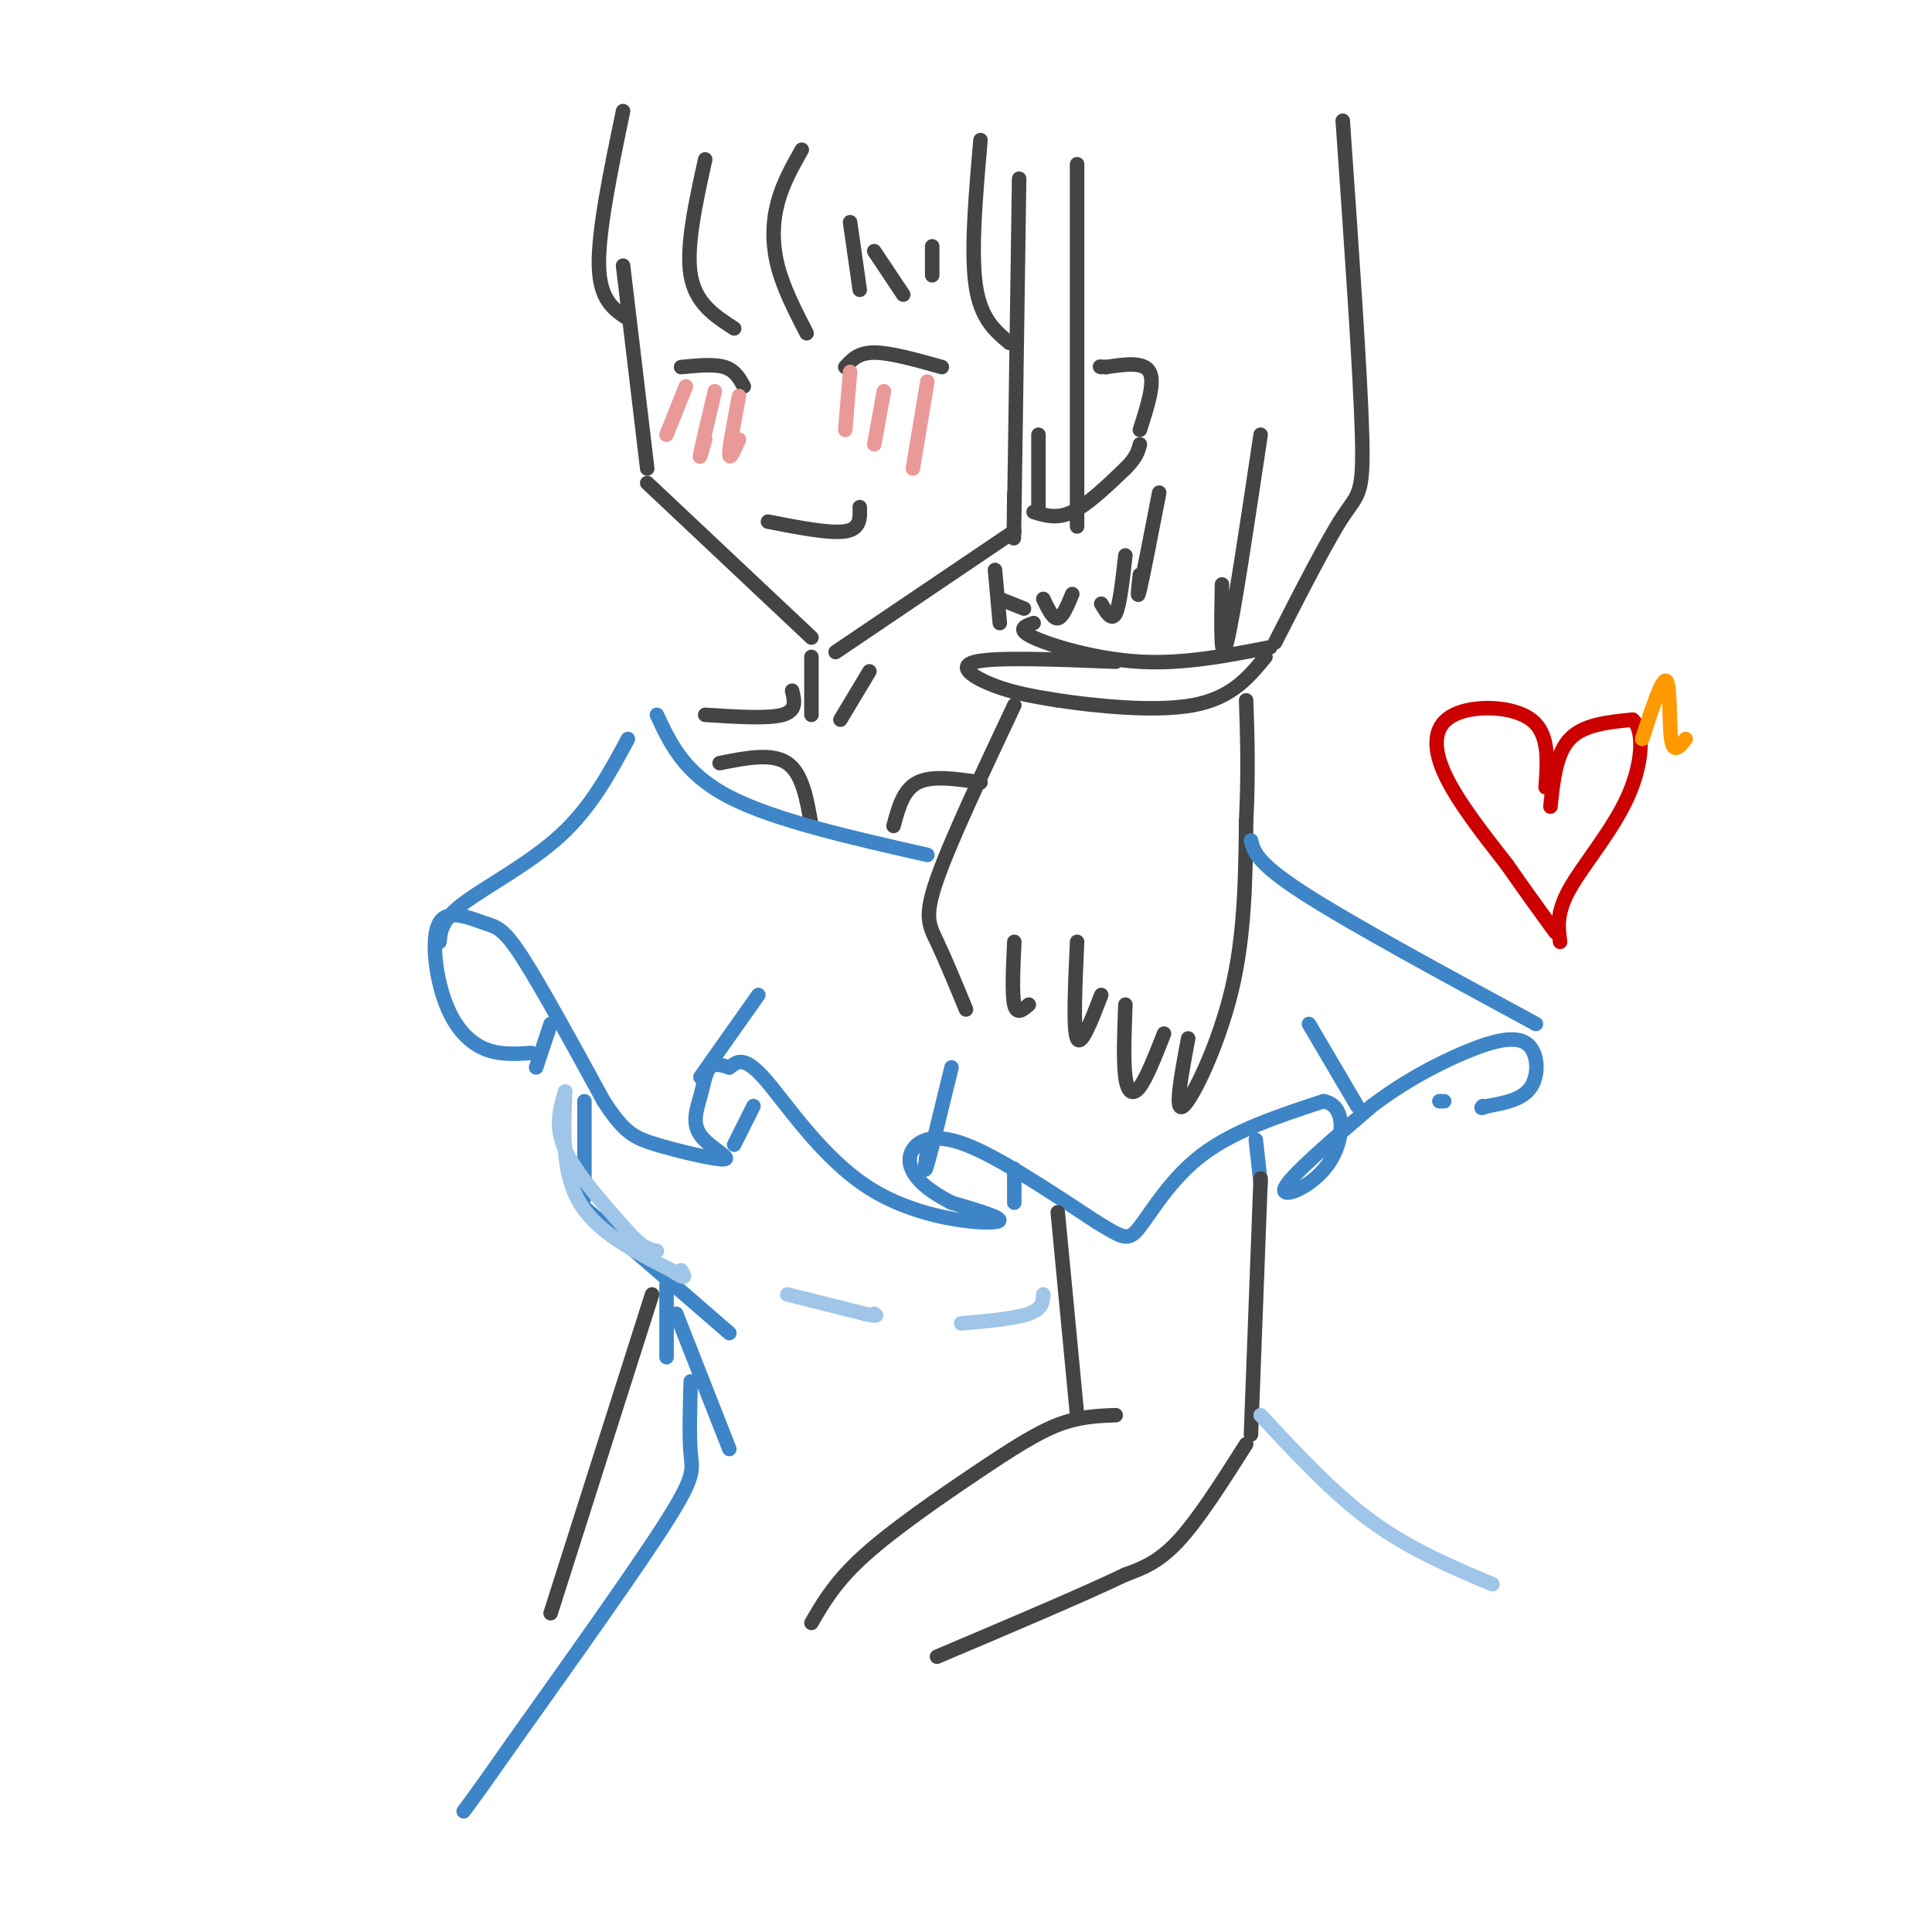 <svg viewBox='0 0 400 400' version='1.1' xmlns='http://www.w3.org/2000/svg' xmlns:xlink='http://www.w3.org/1999/xlink'><g fill='none' stroke='rgb(68,68,68)' stroke-width='3' stroke-linecap='round' stroke-linejoin='round'><path d='M129,55c0.000,0.000 5.000,42.000 5,42'/><path d='M134,100c0.000,0.000 34.000,32.000 34,32'/><path d='M173,135c0.000,0.000 37.000,-25.000 37,-25'/><path d='M214,106c2.417,0.750 4.833,1.500 8,0c3.167,-1.500 7.083,-5.250 11,-9'/><path d='M233,97c2.333,-2.333 2.667,-3.667 3,-5'/><path d='M236,89c1.583,-4.917 3.167,-9.833 2,-12c-1.167,-2.167 -5.083,-1.583 -9,-1'/><path d='M229,76c-1.667,-0.167 -1.333,-0.083 -1,0'/><path d='M129,23c-2.583,12.417 -5.167,24.833 -5,32c0.167,7.167 3.083,9.083 6,11'/><path d='M146,33c-2.000,9.083 -4.000,18.167 -3,24c1.000,5.833 5.000,8.417 9,11'/><path d='M166,31c-1.978,3.511 -3.956,7.022 -5,11c-1.044,3.978 -1.156,8.422 0,13c1.156,4.578 3.578,9.289 6,14'/><path d='M176,46c0.000,0.000 2.000,14.000 2,14'/><path d='M181,52c0.000,0.000 6.000,9.000 6,9'/><path d='M193,51c0.000,0.000 0.000,6.000 0,6'/><path d='M203,29c-1.000,11.500 -2.000,23.000 -1,30c1.000,7.000 4.000,9.500 7,12'/><path d='M211,37c-0.417,29.083 -0.833,58.167 -1,69c-0.167,10.833 -0.083,3.417 0,-4'/><path d='M223,34c0.000,0.000 0.000,75.000 0,75'/><path d='M215,90c0.000,0.000 0.000,16.000 0,16'/><path d='M278,25c1.822,26.133 3.644,52.267 4,65c0.356,12.733 -0.756,12.067 -4,17c-3.244,4.933 -8.622,15.467 -14,26'/><path d='M261,90c-2.833,18.917 -5.667,37.833 -7,43c-1.333,5.167 -1.167,-3.417 -1,-12'/><path d='M240,102c-1.667,8.583 -3.333,17.167 -4,20c-0.667,2.833 -0.333,-0.083 0,-3'/><path d='M233,115c-0.583,5.167 -1.167,10.333 -2,12c-0.833,1.667 -1.917,-0.167 -3,-2'/><path d='M222,123c-1.000,2.417 -2.000,4.833 -3,5c-1.000,0.167 -2.000,-1.917 -3,-4'/><path d='M206,118c0.000,0.000 1.000,11.000 1,11'/><path d='M207,124c0.000,0.000 5.000,2.000 5,2'/><path d='M214,129c-1.844,0.644 -3.689,1.289 0,3c3.689,1.711 12.911,4.489 22,5c9.089,0.511 18.044,-1.244 27,-3'/><path d='M231,137c-12.400,-0.489 -24.800,-0.978 -29,0c-4.200,0.978 -0.200,3.422 4,5c4.200,1.578 8.600,2.289 13,3'/><path d='M219,145c7.578,1.133 20.022,2.467 28,1c7.978,-1.467 11.489,-5.733 15,-10'/><path d='M210,146c-6.622,14.067 -13.244,28.133 -16,36c-2.756,7.867 -1.644,9.533 0,13c1.644,3.467 3.822,8.733 6,14'/><path d='M210,195c-0.250,5.417 -0.500,10.833 0,13c0.500,2.167 1.750,1.083 3,0'/><path d='M223,195c-0.417,9.083 -0.833,18.167 0,20c0.833,1.833 2.917,-3.583 5,-9'/><path d='M233,208c-0.222,5.867 -0.444,11.733 0,15c0.444,3.267 1.556,3.933 3,2c1.444,-1.933 3.222,-6.467 5,-11'/><path d='M246,215c-1.467,7.800 -2.933,15.600 -1,14c1.933,-1.600 7.267,-12.600 10,-24c2.733,-11.400 2.867,-23.200 3,-35'/><path d='M258,170c0.500,-10.000 0.250,-17.500 0,-25'/><path d='M159,108c6.417,1.250 12.833,2.500 16,2c3.167,-0.500 3.083,-2.750 3,-5'/><path d='M175,76c1.333,-1.500 2.667,-3.000 6,-3c3.333,0.000 8.667,1.500 14,3'/><path d='M141,76c3.417,-0.333 6.833,-0.667 9,0c2.167,0.667 3.083,2.333 4,4'/></g>
<g fill='none' stroke='rgb(234,153,153)' stroke-width='3' stroke-linecap='round' stroke-linejoin='round'><path d='M142,80c0.000,0.000 -4.000,10.000 -4,10'/><path d='M148,81c-1.333,5.667 -2.667,11.333 -3,13c-0.333,1.667 0.333,-0.667 1,-3'/><path d='M153,82c-1.000,5.250 -2.000,10.500 -2,12c0.000,1.500 1.000,-0.750 2,-3'/><path d='M176,77c0.000,0.000 -1.000,12.000 -1,12'/><path d='M183,81c0.000,0.000 -2.000,11.000 -2,11'/><path d='M192,79c0.000,0.000 -3.000,18.000 -3,18'/></g>
<g fill='none' stroke='rgb(204,0,0)' stroke-width='3' stroke-linecap='round' stroke-linejoin='round'><path d='M320,163c0.405,-5.560 0.810,-11.119 -3,-14c-3.810,-2.881 -11.833,-3.083 -16,-1c-4.167,2.083 -4.476,6.452 -2,12c2.476,5.548 7.738,12.274 13,19'/><path d='M312,179c3.833,5.500 6.917,9.750 10,14'/><path d='M321,167c0.583,-5.500 1.167,-11.000 4,-14c2.833,-3.000 7.917,-3.500 13,-4'/><path d='M338,149c2.476,2.000 2.167,9.000 -1,16c-3.167,7.000 -9.190,14.000 -12,19c-2.810,5.000 -2.405,8.000 -2,11'/></g>
<g fill='none' stroke='rgb(68,68,68)' stroke-width='3' stroke-linecap='round' stroke-linejoin='round'><path d='M168,136c0.000,0.000 0.000,12.000 0,12'/><path d='M180,139c0.000,0.000 -6.000,10.000 -6,10'/><path d='M164,143c0.500,2.083 1.000,4.167 -2,5c-3.000,0.833 -9.500,0.417 -16,0'/><path d='M149,158c5.417,-1.083 10.833,-2.167 14,0c3.167,2.167 4.083,7.583 5,13'/><path d='M185,171c1.000,-3.750 2.000,-7.500 5,-9c3.000,-1.500 8.000,-0.750 13,0'/></g>
<g fill='none' stroke='rgb(61,133,198)' stroke-width='3' stroke-linecap='round' stroke-linejoin='round'><path d='M136,148c2.833,6.083 5.667,12.167 15,17c9.333,4.833 25.167,8.417 41,12'/><path d='M130,153c-3.800,7.067 -7.600,14.133 -14,20c-6.400,5.867 -15.400,10.533 -20,14c-4.600,3.467 -4.800,5.733 -5,8'/><path d='M110,218c-3.414,0.226 -6.828,0.453 -10,-1c-3.172,-1.453 -6.101,-4.585 -8,-10c-1.899,-5.415 -2.767,-13.111 -1,-16c1.767,-2.889 6.168,-0.970 9,0c2.832,0.970 4.095,0.991 8,7c3.905,6.009 10.453,18.004 17,30'/><path d='M125,228c4.192,6.444 6.171,7.554 11,9c4.829,1.446 12.507,3.227 14,3c1.493,-0.227 -3.198,-2.463 -5,-5c-1.802,-2.537 -0.716,-5.375 0,-8c0.716,-2.625 1.062,-5.036 2,-6c0.938,-0.964 2.469,-0.482 4,0'/><path d='M151,221c1.314,-0.817 2.600,-2.858 7,2c4.400,4.858 11.915,16.616 22,23c10.085,6.384 22.738,7.396 26,7c3.262,-0.396 -2.869,-2.198 -9,-4'/><path d='M197,249c-2.828,-1.455 -5.397,-3.091 -7,-5c-1.603,-1.909 -2.239,-4.091 -1,-6c1.239,-1.909 4.354,-3.545 11,-1c6.646,2.545 16.823,9.273 27,16'/><path d='M227,253c5.738,3.464 6.583,4.125 9,1c2.417,-3.125 6.405,-10.036 13,-15c6.595,-4.964 15.798,-7.982 25,-11'/><path d='M274,228c4.845,0.738 4.458,8.083 1,13c-3.458,4.917 -9.988,7.405 -9,5c0.988,-2.405 9.494,-9.702 18,-17'/><path d='M284,229c6.344,-4.869 13.206,-8.542 19,-11c5.794,-2.458 10.522,-3.700 13,-2c2.478,1.700 2.708,6.343 1,9c-1.708,2.657 -5.354,3.329 -9,4'/><path d='M308,229c-1.667,0.667 -1.333,0.333 -1,0'/><path d='M259,174c0.583,2.333 1.167,4.667 11,11c9.833,6.333 28.917,16.667 48,27'/><path d='M271,212c0.000,0.000 10.000,17.000 10,17'/><path d='M197,221c-2.083,8.583 -4.167,17.167 -5,20c-0.833,2.833 -0.417,-0.083 0,-3'/><path d='M157,206c0.000,0.000 -12.000,17.000 -12,17'/><path d='M111,221c0.000,0.000 3.000,-9.000 3,-9'/><path d='M152,237c0.000,0.000 4.000,-8.000 4,-8'/><path d='M210,242c0.000,0.000 0.000,7.000 0,7'/><path d='M260,236c0.000,0.000 1.000,9.000 1,9'/><path d='M298,228c0.000,0.000 1.000,0.000 1,0'/><path d='M121,228c0.000,0.000 0.000,20.000 0,20'/><path d='M121,250c0.000,0.000 30.000,26.000 30,26'/><path d='M138,266c0.000,0.000 0.000,15.000 0,15'/><path d='M140,272c0.000,0.000 11.000,28.000 11,28'/><path d='M143,286c-0.156,5.800 -0.311,11.600 0,15c0.311,3.400 1.089,4.400 -5,14c-6.089,9.600 -19.044,27.800 -32,46'/><path d='M106,361c-7.000,10.000 -8.500,12.000 -10,14'/></g>
<g fill='none' stroke='rgb(68,68,68)' stroke-width='3' stroke-linecap='round' stroke-linejoin='round'><path d='M219,251c0.000,0.000 4.000,42.000 4,42'/><path d='M261,244c0.000,0.000 -2.000,53.000 -2,53'/><path d='M231,293c-3.768,0.137 -7.536,0.274 -12,2c-4.464,1.726 -9.625,5.042 -17,10c-7.375,4.958 -16.964,11.560 -23,17c-6.036,5.440 -8.518,9.720 -11,14'/><path d='M258,299c-4.917,7.750 -9.833,15.500 -14,20c-4.167,4.500 -7.583,5.750 -11,7'/><path d='M233,326c-8.333,4.000 -23.667,10.500 -39,17'/><path d='M135,268c0.000,0.000 -21.000,66.000 -21,66'/></g>
<g fill='none' stroke='rgb(159,197,232)' stroke-width='3' stroke-linecap='round' stroke-linejoin='round'><path d='M117,226c-1.083,3.583 -2.167,7.167 0,12c2.167,4.833 7.583,10.917 13,17'/><path d='M130,255c3.167,3.500 4.583,3.750 6,4'/><path d='M117,226c-0.333,8.417 -0.667,16.833 3,23c3.667,6.167 11.333,10.083 19,14'/><path d='M139,263c3.500,2.333 2.750,1.167 2,0'/><path d='M163,268c0.000,0.000 16.000,4.000 16,4'/><path d='M179,272c3.000,0.667 2.500,0.333 2,0'/><path d='M199,274c5.583,-0.500 11.167,-1.000 14,-2c2.833,-1.000 2.917,-2.500 3,-4'/><path d='M261,293c7.500,8.083 15.000,16.167 23,22c8.000,5.833 16.500,9.417 25,13'/></g>
<g fill='none' stroke='rgb(255,153,0)' stroke-width='3' stroke-linecap='round' stroke-linejoin='round'><path d='M340,153c2.067,-6.400 4.133,-12.800 5,-12c0.867,0.800 0.533,8.800 1,12c0.467,3.200 1.733,1.600 3,0'/></g>
</svg>